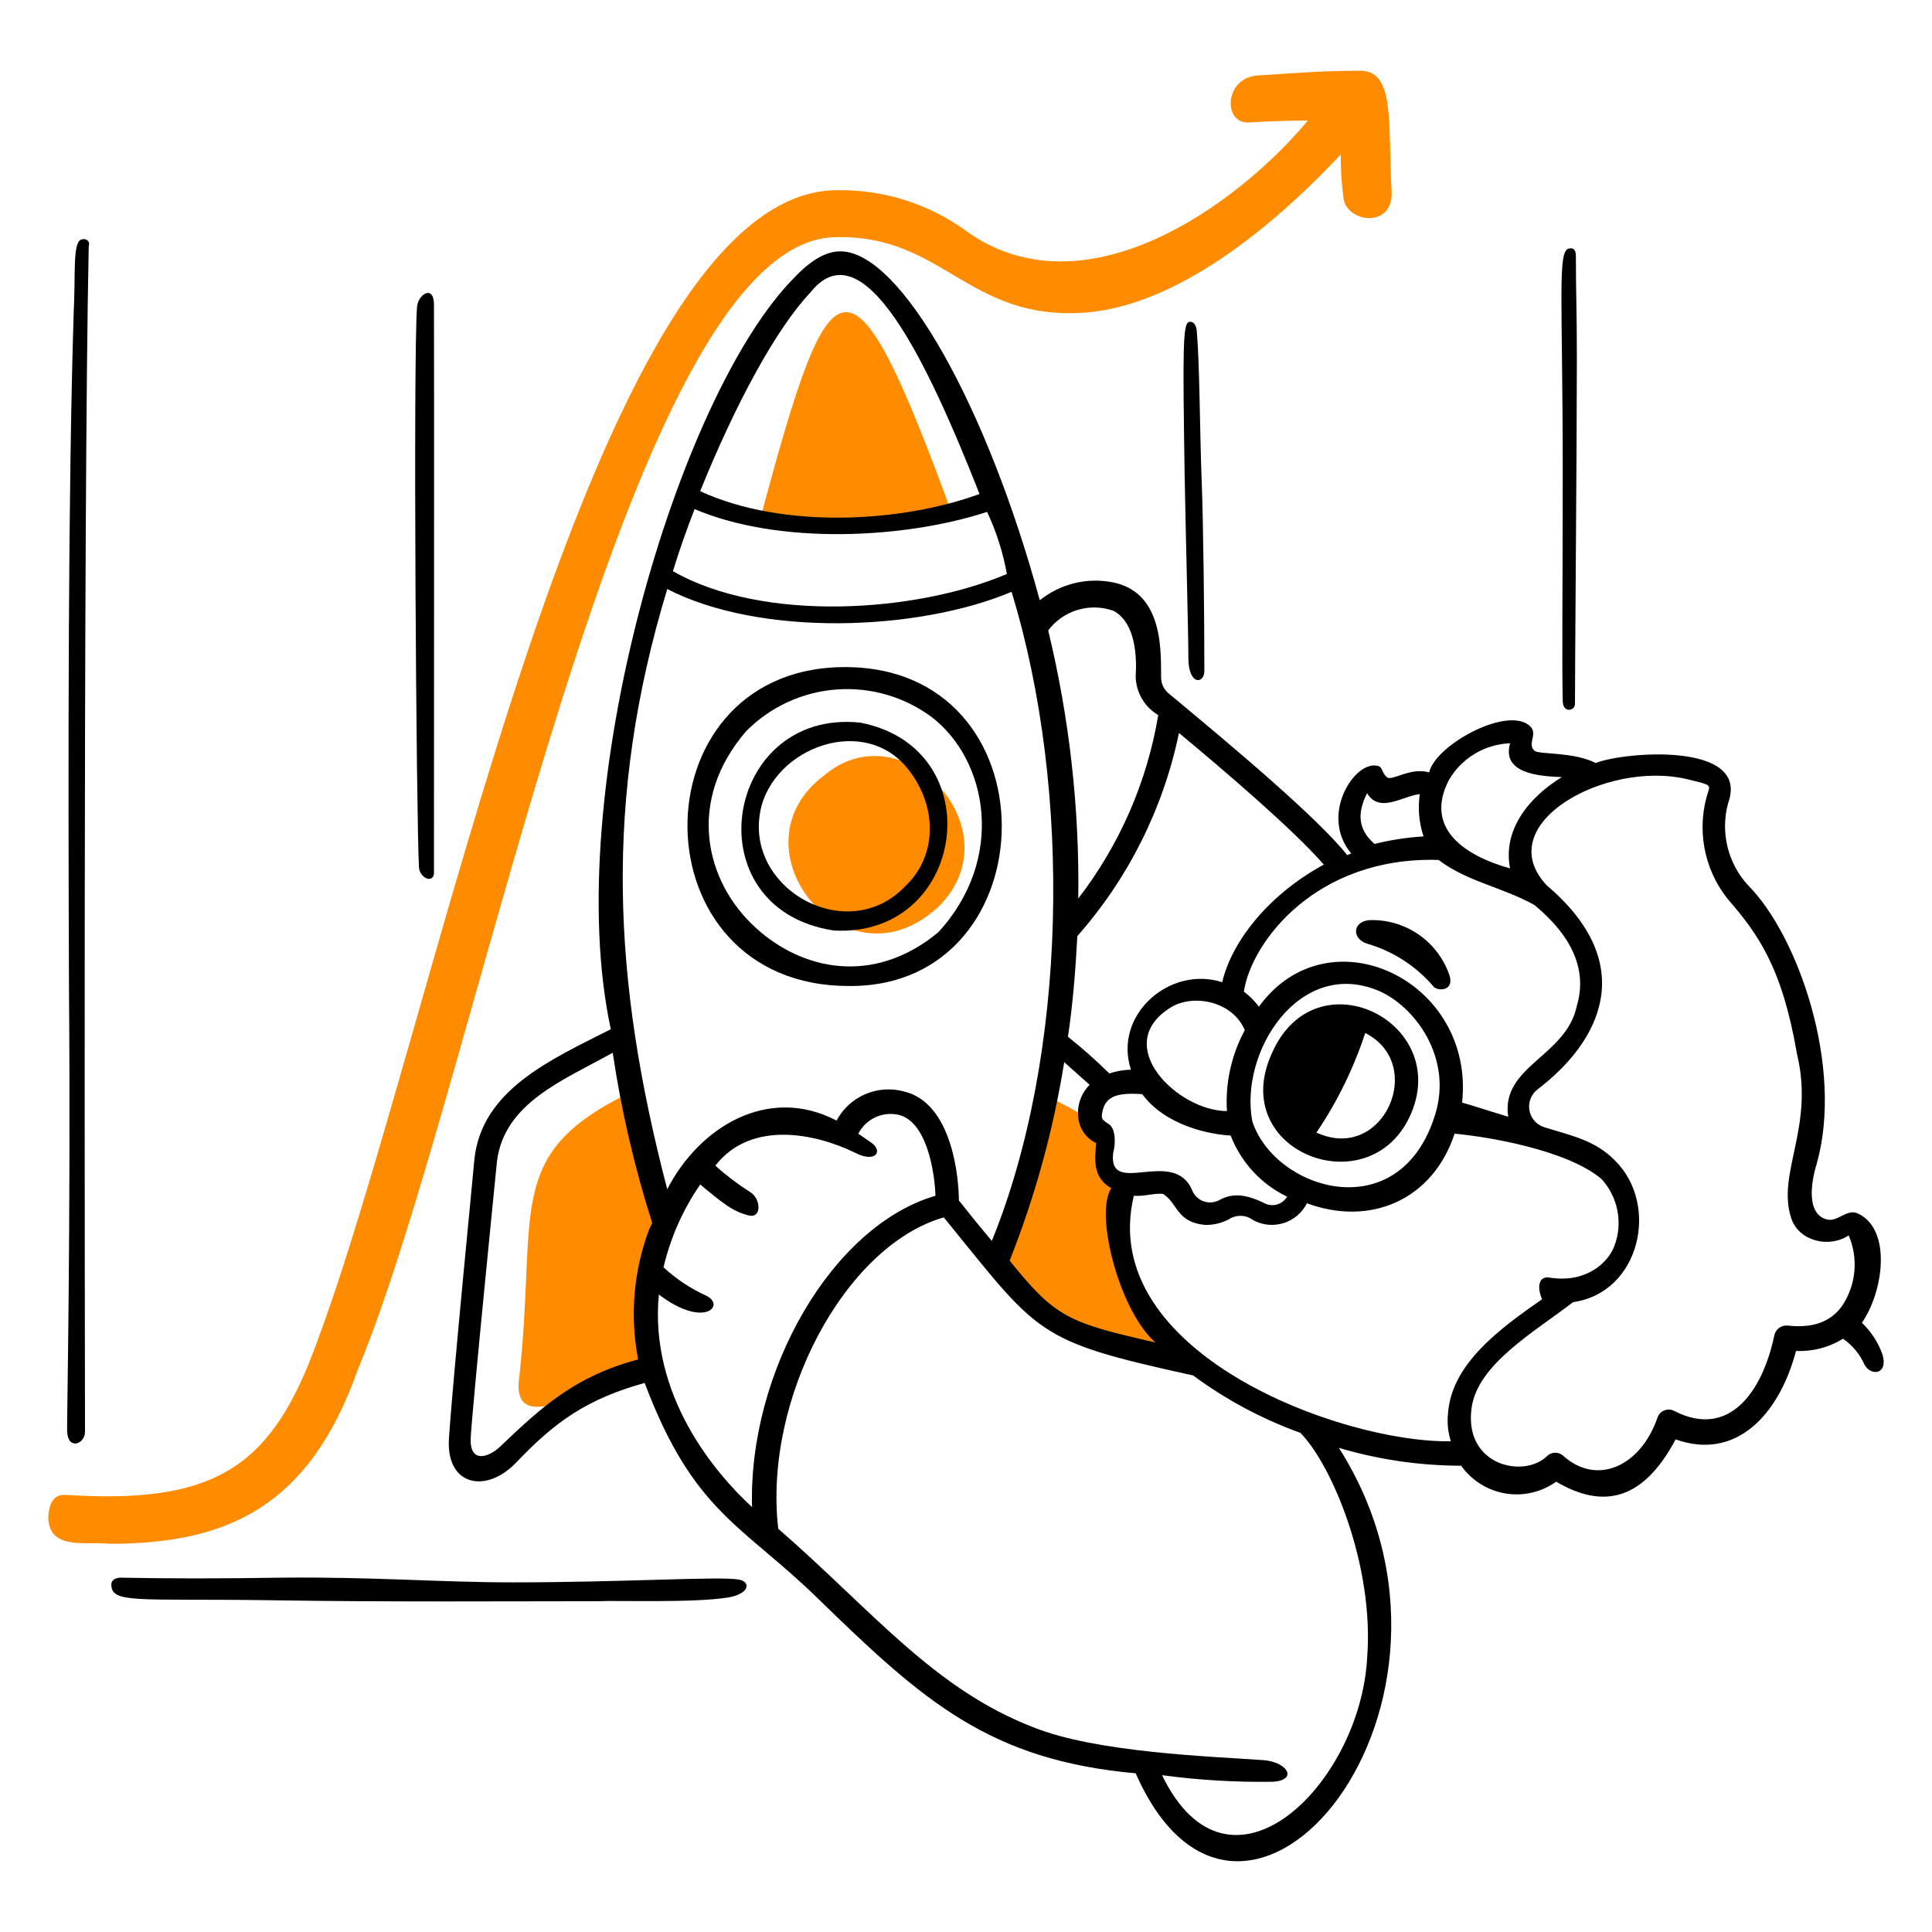 <svg width="269" height="269" viewBox="0 0 269 269" fill="none" xmlns="http://www.w3.org/2000/svg">
<path d="M114.776 107.947C101.417 117.9 117.657 138.332 130.624 126.284C141.494 115.67 125.777 98.648 114.776 107.947Z" fill="#FF8C00"/>
<path d="M132.457 71.275C118.312 32.639 115.692 35.65 106.001 71.668C114.679 74.042 123.853 73.906 132.457 71.275Z" fill="#FF8C00"/>
<path d="M87.535 152.214C69.853 160.859 74.962 168.718 72.211 192.554C71.942 198.055 77.053 196.352 90.285 190.196C88.452 185.085 89.106 175.79 92.511 170.021C90.201 164.287 88.532 158.315 87.535 152.214Z" fill="#FF8C00"/>
<path d="M156.289 164.919C151.447 157.454 156.814 157.847 145.419 152.478C143.874 160.428 141.64 168.228 138.74 175.79C149.741 188.232 148.558 185.088 166.505 190.066C155.901 179.589 155.508 169.634 156.289 164.919Z" fill="#FF8C00"/>
<path d="M189.429 9.851C183.404 9.851 179.737 10.243 175.153 10.506C170.445 10.767 170.176 17.316 173.975 17.053C177.773 16.791 181.964 16.784 182.094 16.784C172.276 28.573 151.186 43.765 134.815 32.37C129.487 28.401 122.984 26.329 116.343 26.484C81.767 27.008 60.598 143.961 43.524 188.494C37.399 204.469 29.509 209.449 9.209 208.14C7.376 208.006 6.852 209.449 6.721 211.151C6.721 215.993 12.092 214.557 15.234 214.95C31.475 214.95 43 209.973 49.81 190.72C66.578 150.382 87.01 34.08 116.086 33.032C131.408 32.509 134.683 44.819 151.317 43.509C165.2 42.331 179.213 29.496 186.678 21.506C186.661 23.565 186.792 25.623 187.071 27.663C187.595 31.068 194.144 31.854 193.751 26.484C193.227 17.185 194.275 9.851 189.429 9.851Z" fill="#FF8C00"/>
<path d="M217.588 97.6C217.588 99.302 219.29 99.04 219.29 97.993C219.29 91.837 219.553 62.106 219.553 50.057C219.553 42.461 219.418 41.545 219.418 35.65C219.418 34.734 219.025 34.471 218.501 34.603C216.799 34.738 217.585 41.283 217.585 65.643C217.588 80.312 217.457 93.015 217.588 97.6Z" fill="black"/>
<path d="M60.424 121.306C60.424 120.126 60.455 43.639 60.424 42.33C60.358 39.577 58.198 41.02 58.066 42.723C57.514 49.888 57.96 113.974 58.335 120.781C58.459 122.352 60.554 123.139 60.424 121.306Z" fill="black"/>
<path d="M165.461 91.576C165.461 95.504 167.688 95.243 167.688 93.409C167.688 86.206 167.554 72.584 167.295 66.429C167.033 59.095 167.033 50.713 166.64 46.254C166.64 45.469 166.248 44.683 165.593 44.814C164.675 44.948 164.675 48.48 164.938 65.901C165.068 73.501 165.461 88.04 165.461 91.576Z" fill="black"/>
<path d="M11.179 33.424C10.131 34.079 10.524 38.401 10.262 43.512C9.476 68.26 9.476 106.116 9.607 137.942C9.869 170.816 9.305 197.533 9.346 199.236C9.41 201.989 11.834 201.069 11.834 199.37C11.834 193.216 11.565 70.497 12.357 34.218C12.62 33.556 11.837 33.032 11.179 33.424Z" fill="black"/>
<path d="M102.858 219.926C100.098 219.452 86.879 220.319 71.425 220.319C61.078 220.319 52.171 219.534 39.206 219.664C30.954 219.799 23.097 219.799 16.81 219.664C16.025 219.664 15.5 220.058 15.5 220.581C15.5 223.332 18.905 222.546 37.765 222.809C53.481 223.07 71.948 222.943 83.343 222.943C85.701 222.809 96.571 223.212 101.417 222.419C104.429 221.891 104.555 220.22 102.858 219.926Z" fill="black"/>
<path d="M190.346 131.39C193.971 132.439 197.206 134.535 199.644 137.416C200.299 138.069 202.657 137.939 201.741 135.581C200.917 133.317 199.394 131.373 197.393 130.031C195.392 128.69 193.016 128.019 190.608 128.116C188.25 128.379 188.25 130.734 190.346 131.39Z" fill="black"/>
<path d="M262.118 188.625C261.521 186.935 260.534 185.409 259.237 184.172C262.249 179.849 263.427 171.206 258.713 168.973C257.14 168.188 255.832 170.283 254.259 169.759C251.641 168.973 252.033 165.051 252.949 162.032C256.748 148.541 250.331 130.206 243.389 123.265C241.987 121.737 240.998 119.876 240.517 117.859C240.036 115.842 240.077 113.736 240.638 111.739C243.651 103.227 226.1 104.667 222.172 106.238C219.16 104.667 214.182 105.06 213.659 104.536C212.48 103.488 214.445 102.047 212.742 100.869C209.336 98.511 199.776 103.881 198.991 107.548C196.37 106.762 193.745 108.858 193.097 108.203C192.31 107.548 192.572 106.762 191.787 106.631C188.643 105.846 183.667 113.442 188.12 118.811C187.986 118.946 187.726 118.946 187.596 119.074C183.405 113.835 171.879 104.144 162.713 96.546C162.384 96.277 162.119 95.937 161.938 95.552C161.757 95.167 161.664 94.746 161.667 94.32C161.601 91.176 162.19 82.533 154.986 81.092C153.205 80.731 151.367 80.767 149.601 81.198C147.836 81.628 146.187 82.441 144.771 83.581C137.566 56.999 125.516 34.996 117.003 34.996C115.038 34.996 112.943 36.175 110.585 38.663C94.344 55.034 77.973 110.567 85.046 143.304C76.795 147.496 67.103 151.687 66.055 161.378C66.055 161.647 63.042 192.157 62.519 200.146C61.996 206.826 67.63 208.136 71.949 203.551C77.319 197.919 81.767 194.776 89.76 192.55C96.572 210.624 103.317 212.261 113.859 222.543C128.654 236.97 137.827 245.071 158.127 246.904C173.056 280.825 209.075 237.212 186.416 201.588C191.942 203.233 197.677 204.071 203.443 204.076C204.163 205.093 205.078 205.957 206.134 206.62C207.189 207.282 208.365 207.729 209.594 207.936C210.823 208.143 212.081 208.105 213.295 207.825C214.51 207.544 215.657 207.027 216.671 206.302C223.35 210.232 228.851 208.791 233.304 200.409C241.686 203.421 247.71 197.004 250.068 188.098C252.373 188.201 254.655 187.608 256.617 186.395C257.941 187.315 258.984 188.585 259.63 190.063C260.546 191.636 262.904 191.374 262.118 188.625ZM201.741 108.598C202.615 107.098 203.853 105.843 205.341 104.949C206.829 104.056 208.519 103.553 210.254 103.487C209.075 107.678 214.182 108.072 217.457 108.202C212.742 111.083 209.206 115.667 210.254 120.906C204.098 119.21 198.205 115.413 201.741 108.602V108.598ZM190.346 110.431C192.048 113.313 195.323 110.825 197.681 110.565C197.397 112.544 197.577 114.561 198.205 116.459C195.907 116.595 193.627 116.946 191.394 117.505C188.774 115.281 189.167 112.793 190.346 110.435V110.431ZM200.299 119.73C204.229 122.742 209.206 123.528 213.659 126.017C219.028 130.469 220.993 135.184 219.553 140.03C218.111 147.104 208.944 148.412 209.991 155.486C207.373 154.699 205.015 153.913 203.574 153.521C205.408 136.494 184.977 126.802 175.285 140.162C174.688 139.368 173.982 138.662 173.188 138.065C174.237 131.129 183.274 119.21 200.299 119.734V119.73ZM150.137 155.616C150.209 156.371 150.476 157.094 150.913 157.714C151.349 158.334 151.939 158.83 152.626 159.152C152.491 161.117 151.972 163.868 154.723 165.439C152.365 169.106 155.901 182.595 160.877 186.918C148.829 184.168 146.994 183.513 140.577 175.523C144.108 166.616 146.656 157.35 148.174 147.889L151.717 151.043C151.122 151.635 150.671 152.354 150.397 153.147C150.124 153.939 150.035 154.784 150.137 155.616ZM154.979 160.593C155.372 159.152 155.372 156.925 154.194 156.402C153.671 156.009 153.409 155.878 153.409 155.354C153.671 152.735 155.242 152.08 159.04 152.342C162.314 156.794 168.6 157.974 171.351 158.104C172.79 161.839 175.601 164.884 179.21 166.617C178.902 167.142 178.405 167.53 177.82 167.701C177.236 167.871 176.608 167.812 176.066 167.534C172.923 165.963 171.224 166.356 169.91 167.01C169.575 167.22 169.197 167.354 168.804 167.401C168.411 167.449 168.012 167.408 167.637 167.283C167.261 167.158 166.918 166.951 166.632 166.678C166.346 166.404 166.124 166.07 165.982 165.701C163.366 159.679 154.33 166.753 154.984 160.593H154.979ZM170.828 154.699C164.017 154.699 154.587 145.531 162.969 140.292C166.112 138.327 171.613 139.377 173.316 143.436C171.449 146.885 170.589 150.789 170.832 154.703L170.828 154.699ZM174.364 156.139C172.53 146.447 180.912 133.351 191.913 137.935C196.89 140.03 202.391 147.234 199.772 155.354C194.798 171.074 177.511 165.704 174.368 156.143L174.364 156.139ZM164.148 102.049C170.303 107.16 180.127 115.539 184.317 120.385C176.59 124.576 171.483 131.125 170.173 136.756C162.838 134.399 154.974 141.34 157.468 148.937C156.443 148.96 155.428 149.137 154.456 149.46C152.627 147.656 150.704 145.95 148.694 144.349C149.348 140.026 149.741 135.311 150.003 130.334C157.1 122.299 161.978 112.551 164.152 102.053L164.148 102.049ZM154.979 85.022C157.6 86.332 158.385 90.133 158.123 94.191C158.145 95.28 158.446 96.345 158.996 97.285C159.547 98.225 160.329 99.008 161.267 99.561C159.716 108.861 155.892 117.634 150.133 125.099C150.309 112.531 148.901 99.99 145.944 87.773C146.966 86.417 148.392 85.42 150.016 84.927C151.641 84.433 153.38 84.468 154.984 85.026L154.979 85.022ZM112.811 40.753C120.145 31.455 129.052 50.184 136.386 68.781C125.646 72.71 109.145 73.758 97.487 68.389C102.464 56.086 108.097 45.736 112.811 40.753ZM96.706 70.881C108.363 75.858 125.781 75.072 137.438 71.274C138.73 74.022 139.655 76.929 140.189 79.918C127.615 85.287 106.268 86.728 93.695 79.525C94.606 76.514 95.654 73.633 96.706 70.881ZM92.908 82.014C105.874 88.693 127.743 87.906 140.844 82.406C149.356 110.173 148.571 147.101 138.093 172.776C136.533 170.925 135.005 169.047 133.509 167.144C133.509 164.394 132.724 153.523 125.781 151.946C123.998 151.481 122.111 151.631 120.423 152.37C118.735 153.109 117.346 154.395 116.478 156.02C106.917 151.043 97.356 156.935 92.902 165.58C85.308 136.498 83.997 111.352 92.904 82.015L92.908 82.014ZM90.419 171.073C88.221 176.879 87.677 183.182 88.849 189.279C80.074 191.635 75.489 195.826 69.596 201.458C67.892 203.03 65.404 203.685 65.536 200.279C65.667 196.874 69.202 161.643 69.202 161.643C70.25 153.523 78.501 150.38 85.312 146.579C86.506 154.616 88.345 162.543 90.812 170.285L90.415 171.074L90.419 171.073ZM91.73 180.24C98.12 185.089 101.12 181.683 98.278 180.375C96.115 179.392 94.124 178.065 92.385 176.446C93.356 172.319 95.09 168.41 97.496 164.919C100.64 167.539 102.079 168.719 104.307 169.242C106.009 169.635 106.034 166.977 104.441 165.969C102.728 164.882 101.108 163.656 99.599 162.301C104.576 155.884 113.614 157.847 118.983 160.467C121.996 162.038 123.044 160.205 121.209 159.026L119.508 157.847C120.019 156.845 120.852 156.042 121.872 155.568C122.893 155.093 124.043 154.974 125.139 155.229C128.936 156.145 130.116 162.825 130.25 166.492C115.843 170.683 104.187 190.983 104.71 209.842C99.453 204.996 90.415 194.257 91.73 180.242V180.24ZM190.35 230.927C189.303 248.607 171.097 266.42 161.799 247.168C166.92 247.854 172.086 248.16 177.253 248.083C180.789 247.821 179.218 245.333 175.943 245.072C168.478 244.547 152.63 244.023 143.855 240.487C129.969 235.119 121.454 224.249 108.359 212.854C106.264 194.78 117.657 173.432 131.408 169.503C144.768 185.875 143.983 186.66 166.116 191.506C170.679 194.878 175.708 197.569 181.046 199.495C185.37 203.817 191.394 217.962 190.346 230.928L190.35 230.927ZM201.613 196.743C201.47 198.066 201.604 199.404 202.006 200.672C186.682 200.941 152.63 188.23 157.869 166.489C159.18 166.624 160.751 166.096 161.929 166.227C164.025 167.537 163.77 170.195 167.823 170.55C168.964 170.572 170.091 170.301 171.097 169.763C171.608 169.43 172.211 169.264 172.821 169.288C173.431 169.312 174.018 169.525 174.502 169.897C175.145 170.242 175.851 170.454 176.577 170.522C177.304 170.59 178.036 170.512 178.732 170.292C179.428 170.072 180.073 169.715 180.628 169.243C181.184 168.77 181.64 168.191 181.968 167.539C190.874 170.815 199.518 167.015 202.529 157.847C206.984 158.242 218.115 160.075 222.961 164.134C224.096 165.363 224.868 166.883 225.192 168.524C225.516 170.166 225.379 171.865 224.796 173.433C223.878 175.922 220.735 178.679 215.757 177.887C214.318 177.624 213.924 179.065 214.711 180.898C208.683 185.088 202.134 189.934 201.616 196.745L201.613 196.743ZM256.489 181.814C254.917 184.041 252.429 184.957 248.893 184.564C248.48 184.524 248.067 184.635 247.73 184.876C247.393 185.117 247.154 185.471 247.058 185.875C245.357 193.994 240.641 200.281 233.176 196.483C232.973 196.365 232.747 196.292 232.513 196.268C232.279 196.244 232.043 196.271 231.82 196.345C231.597 196.419 231.393 196.54 231.22 196.7C231.048 196.859 230.911 197.053 230.819 197.269C228.461 204.21 222.306 206.953 217.591 202.639C217.27 202.377 216.863 202.246 216.451 202.27C216.038 202.295 215.65 202.475 215.363 202.773C212.154 205.854 203.839 204.083 204.886 196.094C205.673 189.938 213.792 185.354 219.031 181.299C228.33 179.989 231.081 167.808 224.925 161.652C222.174 158.771 218.769 158.116 214.972 156.937C214.454 156.766 213.992 156.457 213.635 156.044C213.279 155.631 213.041 155.13 212.947 154.592C212.853 154.055 212.906 153.502 213.102 152.993C213.297 152.483 213.627 152.036 214.056 151.699C222.831 145.02 228.332 134.28 215.365 123.278C207.377 114.766 223.569 105.803 234.881 108.483C237.88 109.192 238.154 109.269 237.892 110.054C237.041 112.585 236.835 115.288 237.292 117.918C237.75 120.549 238.856 123.024 240.512 125.118C244.703 129.96 248.107 134.549 250.196 146.728C252.684 156.944 247.315 163.362 249.411 169.648C250.458 172.792 254.649 173.839 257.4 172.006C258.076 173.588 258.347 175.313 258.189 177.025C258.03 178.738 257.447 180.384 256.492 181.814H256.489Z" fill="black"/>
<path d="M196.504 154.965C201.884 142.15 183.146 132.962 177.122 146.583C170.699 160.466 190.998 168.086 196.504 154.965ZM183.67 157.846C183.536 157.846 183.408 157.712 183.278 157.712C186.182 153.423 188.474 148.75 190.087 143.829C198.597 148.154 192.703 161.644 183.666 157.846H183.67Z" fill="black"/>
<path d="M118.312 137.284C146.34 137.419 147.126 92.361 117.134 92.886C88.32 93.409 88.452 137.416 118.312 137.284ZM103.906 101.791C107.253 98.418 111.702 96.363 116.44 96.002C121.179 95.642 125.888 96.999 129.707 99.827C137.566 105.852 140.053 119.599 130.624 129.821C121.587 137.286 111.633 135.066 105.214 129.166C98.142 122.746 95.524 111.483 103.906 101.791Z" fill="black"/>
<path d="M116.086 129.557C134.552 130.604 138.219 104.148 119.752 100.612C100.762 98.647 96.309 126.545 116.086 129.557ZM105.864 112.924C107.612 104.047 120.659 99.172 126.688 107.423C130.618 112.662 130.356 119.341 126.033 123.402C118.049 131.784 103.724 123.838 105.869 112.924H105.864Z" fill="black"/>
</svg>
